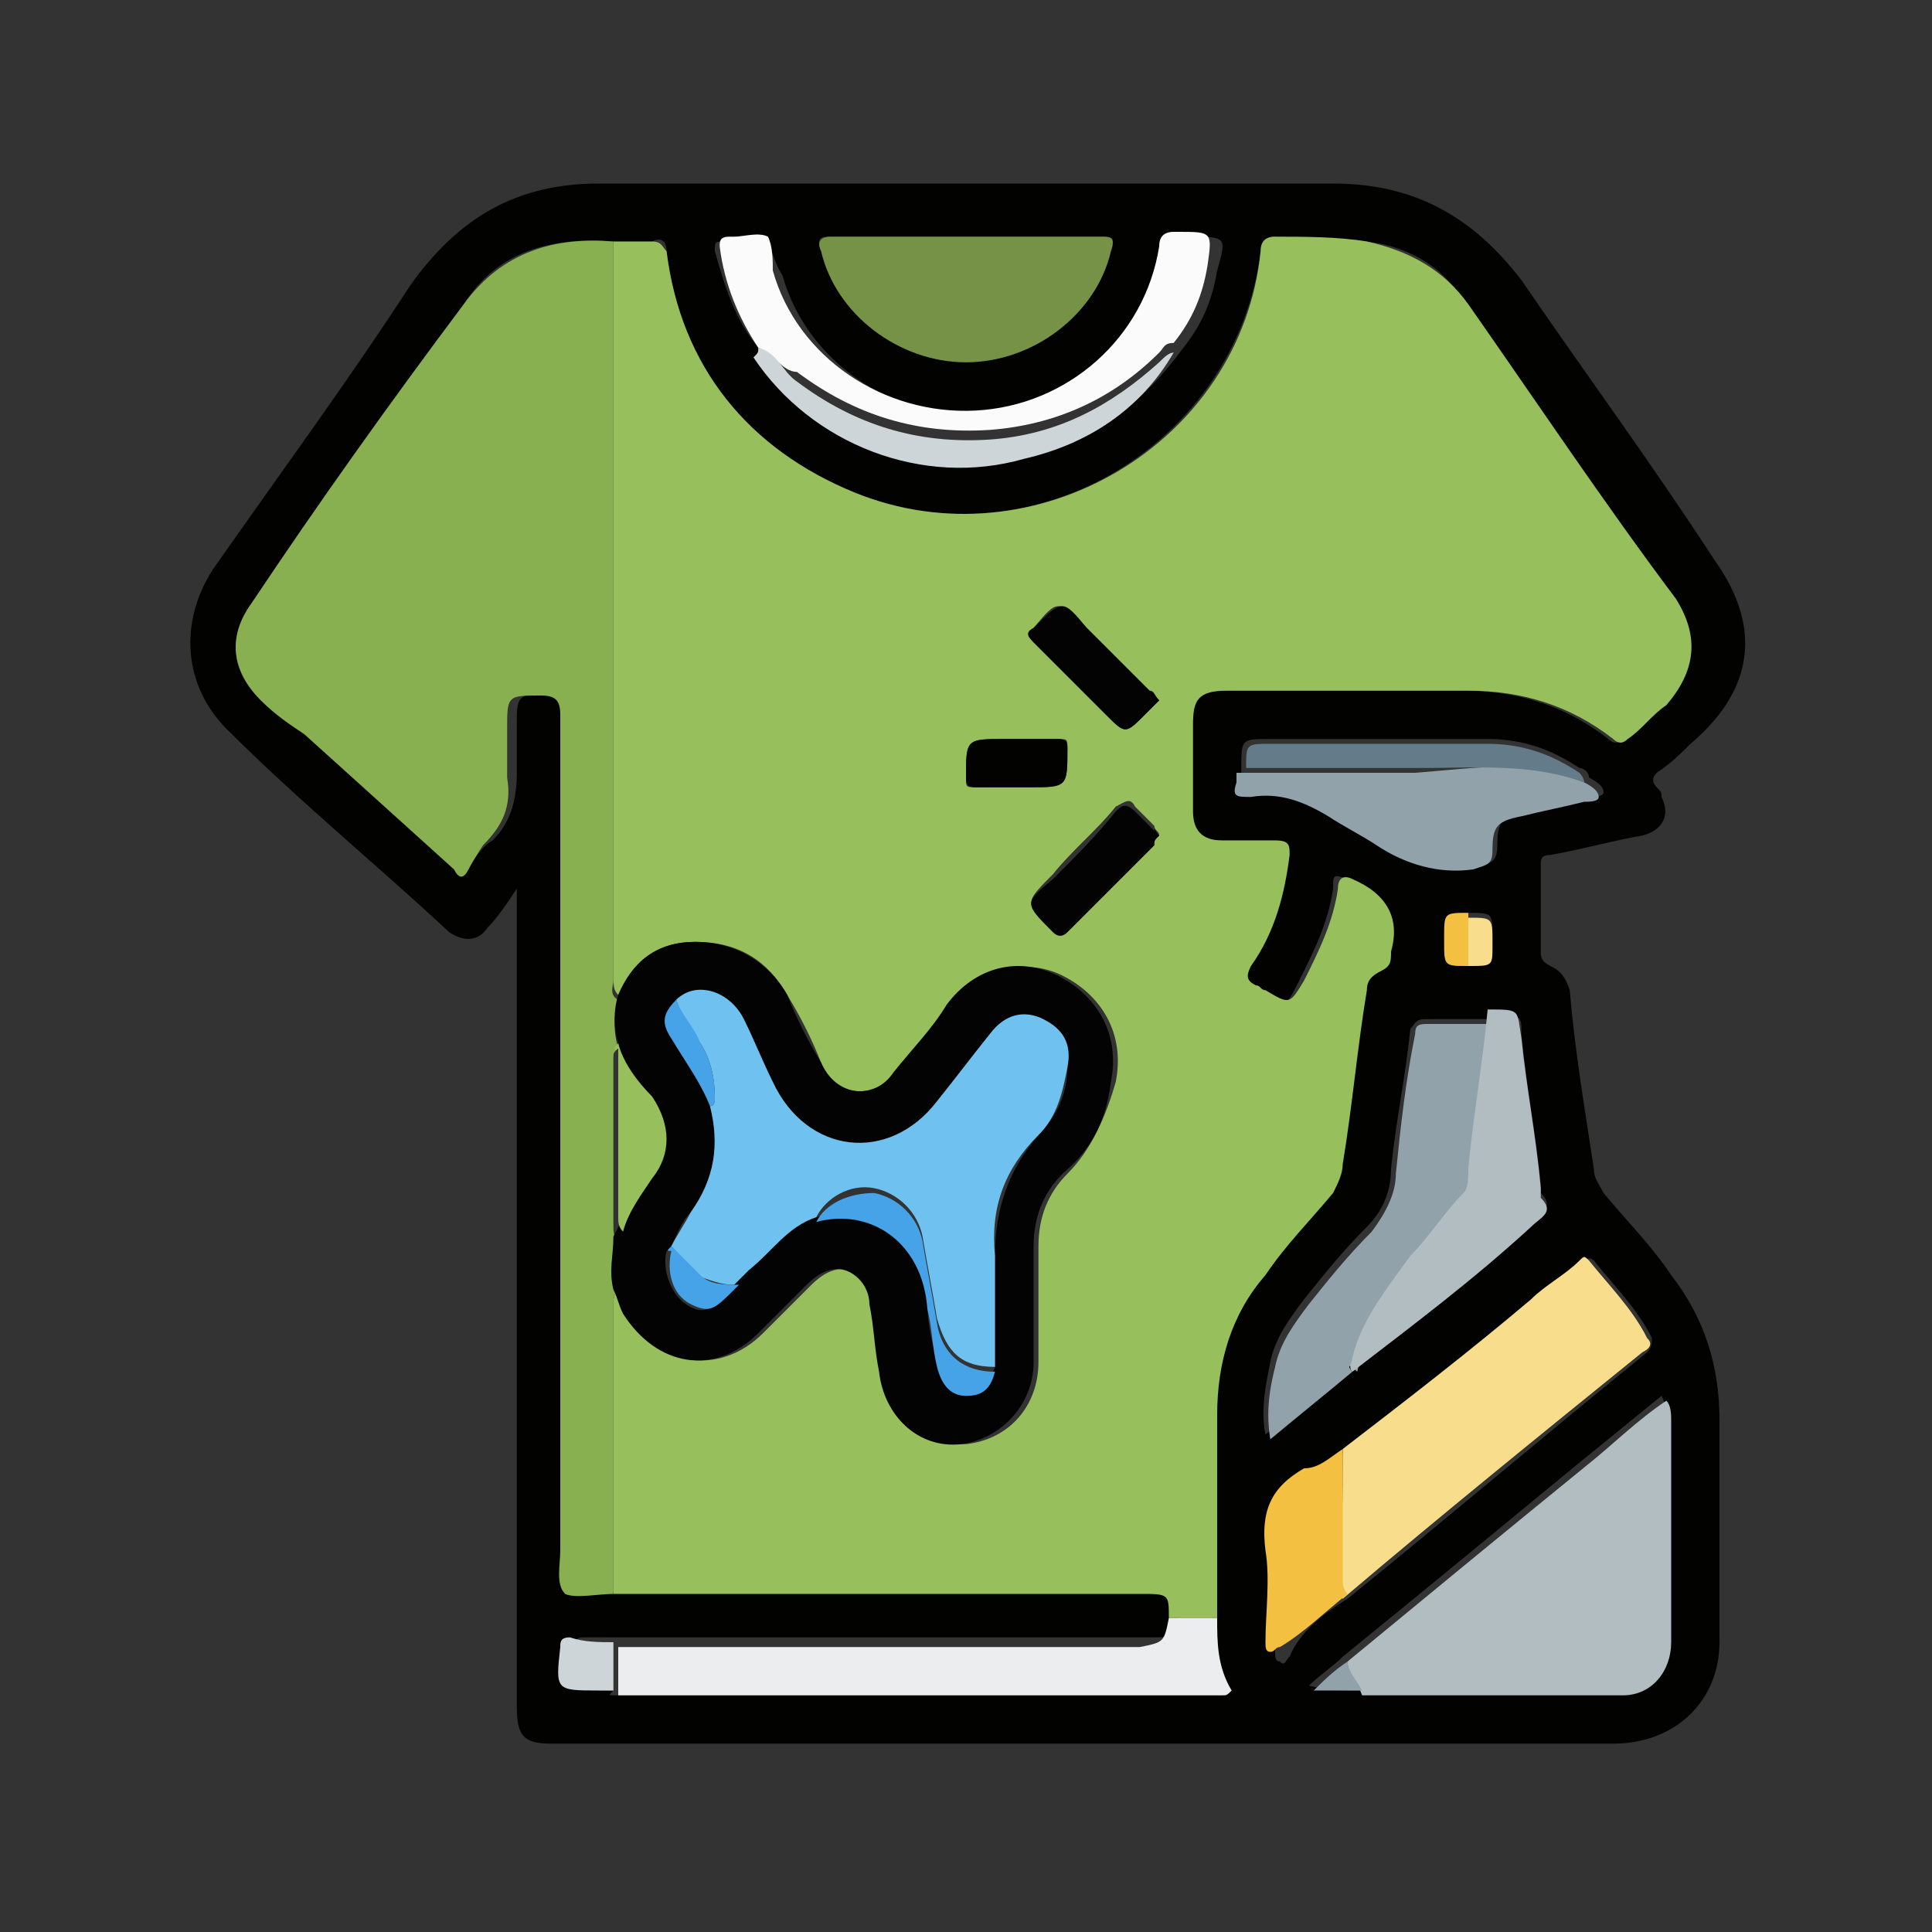 <svg version="1.1" id="katman_1" xmlns="http://www.w3.org/2000/svg" x="0" y="0" viewBox="0 0 40 40" xml:space="preserve"><rect x="0" y="0" width="40" height="40" fill="#333333" stroke="none"/><style>.st9{fill:#020201}.st37{fill:#97bf5b}.st39{fill:#b2bdc2}.st40{fill:#f7dd8c}.st42{fill:#91a2aa}.st45{fill:#f4c041}.st46{fill:#ced5d8}</style><path class="st9" d="M10.7 18.4c-.2.3-.4.6-.6.8-.2.3-.5.3-.8.1-1.5-1.4-3.1-2.7-4.6-4.2-.9-.9-1-2.2-.3-3.3 1.4-2 2.8-3.9 4.1-5.9 1-1.4 2.2-2.1 3.9-2.1h15.2c1.7 0 2.9.7 3.9 2 1.3 1.9 2.7 3.8 4 5.8 1 1.4.8 2.7-.5 3.8-.2.2-.4.4-.7.6q-.15.15 0 .3c.1.1.1.1.1.2.2.4 0 .7-.4.8-.6.1-1.3.3-1.9.4-.2 0-.2.1-.2.2v1.8c0 .1 0 .2.2.3s.3.2.4.5c.1 1.2.3 2.4.5 3.7 0 .2.1.3.2.5.5.6 1 1.1 1.4 1.7.7.9 1 1.9 1 3V34c0 1.2-.9 2.1-2.2 2.1h-22c-.6 0-.7-.2-.7-.8zM30.4 20c.5 0 .5 0 .5-.5v-.1c0-.5 0-.5-.5-.5s-.5 0-.5.5v.1c0 .5 0 .5.5.5m-4.7-4.1v.2c-.1.3.1.4.3.3.6-.1 1.1.1 1.6.4.3.2.7.4 1 .6.6.4 1.2.6 2 .5.3 0 .4-.1.4-.4 0-.5.1-.6.6-.7.4-.1.9-.2 1.3-.3.1 0 .3 0 .3-.1q0-.15-.3-.3c0-.1-.1-.2-.2-.2-.6-.4-1.2-.6-1.9-.6h-4.5c-.6 0-.6 0-.6.6q0-.15 0 0m-10-8.7s0 .1.1.1c1.2 1.8 3.5 2.7 5.6 2.1 1.3-.3 2.3-1.1 3.1-2.2.4-.5.6-1 .7-1.6.2-.7.2-.7-.6-.7h-.1c-.2 0-.3 0-.3.3-.3 1.9-2 3.3-3.8 3.4-1.9.1-3.7-1.1-4.2-2.9-.2-.3-.2-.6-.4-.7s-.5 0-.7 0H15c-.2 0-.2 0-.2.2.2.7.4 1.4.9 2m15.1 13.9h-1.3c-.2 0-.2.1-.3.2-.1 1-.3 1.9-.4 2.9 0 .5-.2.9-.5 1.2-.5.5-.9 1-1.3 1.5-.3.4-.6.8-.7 1.3s-.2 1-.1 1.5c.6-.5 1.2-.9 1.7-1.4 1.3-1 2.6-2 3.8-3 .2-.2.5-.3.2-.6v-.2c-.1-1-.3-2-.4-3.1 0-.4 0-.4-.7-.3m-18.1 14h12.5c.1 0 .1 0 .2-.1-.3-.5-.3-1-.3-1.5v-4.2c0-1.1.3-2 1-2.9.5-.6.9-1.2 1.4-1.7.1-.2.2-.4.2-.6.1-1.2.3-2.4.5-3.6 0-.2.1-.4.3-.4.2-.1.2-.2.2-.4.1-.7-.2-1.2-.8-1.5-.3-.1-.3-.1-.3.2-.1.7-.4 1.3-.7 1.9s-.3.6-.8.2c-.1 0-.1-.1-.2-.1-.2-.1-.2-.2-.1-.4.4-.7.7-1.5.8-2.3 0-.3-.1-.3-.3-.3h-1.1q-.6 0-.6-.6V15c0-.6.2-.7.7-.7h5c1.1 0 2.1.3 3 1q.15.15.3 0c.3-.2.5-.5.8-.7.7-.6.8-1.4.2-2.2-1.4-2-2.8-4.1-4.3-6.1-.3-.7-1.1-1.2-2-1.3-.6-.1-1.3 0-1.9-.1q-.3 0-.3.3c-.5 4-4.7 6.5-8.4 5-2.3-.9-3.6-2.6-3.9-5 0-.2-.1-.3-.3-.2h-.8c-1.3-.1-2.4.2-3.1 1.3-1.5 2.1-2.9 4.2-4.4 6.2-.5.7-.4 1.4.2 2 .3.3.6.5.9.7 1 .9 2.1 1.8 3.1 2.8q.15.15.3 0c.1-.2.3-.5.5-.6.4-.4.5-.9.5-1.4v-1c0-.6 0-.6.7-.7.3 0 .4.1.4.4V32c0 .3-.1.8.1.9.2.2.6.1 1 0h10.9c.5 0 .5 0 .6.5 0 .5 0 .5-.6.5H12.1c-.1 0-.2 0-.2.2-.1.9-.1.9.8.9-.1.1-.1.1 0 .1m15.2-2c2.1-1.7 4.1-3.4 6.2-5.1.1-.1.1-.2.1-.3-.3-.6-.8-1.1-1.2-1.6-.1-.1-.2 0-.2 0-.3.3-.7.5-1 .8-1.3 1-2.6 2-3.9 3.1-.2.2-.5.4-.7.6-.7.4-.9.9-.8 1.7.1.6 0 1.2 0 1.9 0 .1 0 .2.1.2.1.1.1 0 .2-.1.2-.5.7-.9 1.2-1.2m.2 1.9h5.4c.6 0 1-.5 1-1.1v-4.6c0-.1 0-.2-.1-.4-.5.4-1.1.9-1.6 1.3-1.7 1.4-3.4 2.8-5 4.1-.2.2-.5.4-.7.6.4.1.7.1 1 .1M20 4.9h-2.8c-.2 0-.3 0-.2.3.4 1.3 1.6 2.3 3 2.3s2.7-1 3-2.3c.1-.2 0-.3-.2-.3z"/><path class="st37" d="M12.7 5h.8c.2 0 .2.1.3.2.3 2.4 1.7 4.1 3.9 5 3.7 1.5 8-1 8.4-5q0-.3.3-.3c.6 0 1.3 0 1.9.1.9.2 1.6.6 2.1 1.3 1.4 2 2.8 4.1 4.3 6.1.5.8.4 1.5-.2 2.2-.3.2-.5.5-.8.7q-.15.15-.3 0c-.9-.7-1.9-1-3-1h-5c-.6 0-.7.2-.7.7v1.8q0 .6.6.6h1.1c.3 0 .3.1.3.3-.1.8-.3 1.6-.8 2.3-.1.2-.1.3.1.4.1 0 .1.1.2.1.5.3.5.3.8-.2.3-.6.6-1.2.7-1.9 0-.2.1-.3.3-.2.7.3 1 .8.8 1.5 0 .2 0 .3-.2.4s-.3.2-.3.4c-.2 1.2-.3 2.4-.5 3.6 0 .2-.1.4-.2.6-.5.6-1 1.1-1.4 1.7-.7.8-1 1.8-1 2.9v4.2h-1c0-.5 0-.5-.6-.5H12.7v-6c0-.1 0-.2.1-.3.1.2.1.3.2.5.6 1.1 1.9 1.3 2.8.4l1-1c.2-.2.5-.4.8-.3s.5.4.5.7c.1.5.1.9.2 1.4.1.9.9 1.5 1.7 1.5.9-.1 1.5-.8 1.5-1.7v-2.4q0-.9.6-1.5c.5-.5.8-1.2 1-1.9.2-1-.3-1.8-1.1-2.2s-1.7-.1-2.3.6c-.4.5-.8.9-1.1 1.4-.6.6-1.3.5-1.6-.2-.2-.5-.4-.9-.7-1.4-.4-.7-1-1.1-1.9-1.1-.8 0-1.3.4-1.6 1.1-.1-.1-.1-.2-.1-.4zM24 14.5l-.2-.2-1.3-1.3c-.6-.6-.6-.6-1.1 0q-.15.15 0 .3l1.5 1.5c.4.4.4.4.8 0zm0 2.8c0-.1-.1-.1-.1-.2l-.4-.4c-.1-.2-.2-.1-.4 0-.4.5-.9.9-1.3 1.4-.6.6-.6.6 0 1.1q.15.15.3 0l1.8-1.8s0-.1.1-.1m-2.9-2h-.3c-.8 0-.8 0-.8.8 0 .2 0 .2.2.2h1.1c.8 0 .8 0 .8-.8 0-.2 0-.2-.2-.2z"/><path d="M12.8 26.7c-.1.1-.1.2-.1.3v6c-.3 0-.8.1-1 0-.2-.2-.1-.6-.1-.9V14.8c0-.3-.1-.4-.4-.4-.7 0-.7 0-.7.7v1c.1.6-.1 1-.5 1.4 0 0-.2.3-.3.5q-.15.3-.3 0c-1-.9-2.1-1.9-3.1-2.8-.3-.2-.6-.4-.9-.7-.6-.6-.7-1.3-.2-2 1.4-2.1 2.9-4.2 4.4-6.2.8-1.1 1.9-1.4 3.1-1.3v15.3c0 .1-.1.3.1.4-.1.3-.1.7 0 1-.1.1-.1.1-.1.2v3.5c0 .1 0 .2.1.3-.1.3-.1.6 0 1" style="fill:#88b051"/><path class="st39" d="M27.9 34.4c1.7-1.4 3.4-2.8 5-4.1.5-.4 1-.9 1.6-1.3.1.1.1.3.1.4V34c0 .6-.4 1.1-1 1.1h-5.4c-.1-.3-.3-.4-.3-.7"/><path class="st40" d="M27.8 30c1.3-1 2.6-2 3.9-3.1.3-.3.7-.5 1-.8.1-.1.1-.1.2 0 .4.5.9 1 1.2 1.6.1.1.1.2-.1.3-2.1 1.7-4.2 3.4-6.2 5.1-.1-.1-.1-.2-.1-.3.1-1 .1-1.9.1-2.8"/><path d="M24.2 33.5h1c0 .5 0 1 .3 1.5-.1.1-.1.1-.2.1H12.8v-1h10.8c.5-.1.5-.1.6-.6" style="fill:#ecedee"/><path class="st42" d="M28 28.4c-.6.5-1.1.9-1.7 1.4-.1-.6 0-1.1.1-1.5.1-.5.4-.9.7-1.3.4-.5.8-1 1.3-1.5.3-.4.5-.8.5-1.2.1-1 .2-1.9.4-2.9 0-.2.1-.2.3-.2h1.3c-.1 1.1-.3 2.2-.4 3.3 0 .1 0 .3-.1.5-.4.4-.7.9-1.1 1.3-.5.6-1 1.2-1.2 2.1-.2-.2-.2-.1-.1 0"/><path d="M20 4.9h2.8c.2 0 .3 0 .2.3-.3 1.3-1.6 2.3-3 2.3s-2.7-1-3-2.3c-.1-.2 0-.3.2-.3z" style="fill:#759246"/><path d="M15.7 7.2c-.4-.6-.7-1.3-.8-2.1 0-.1 0-.2.2-.2h.1c.2 0 .5-.1.7 0 .1.2.1.5.1.7.5 1.8 2.3 3 4.2 2.9S23.7 7 24 5.1q0-.3.3-.3h.1c.7 0 .7 0 .6.7-.1.6-.3 1.1-.7 1.6-.2 0-.2.1-.3.2-1 1-2.2 1.5-3.5 1.6-1.5.1-2.8-.3-4-1.2-.3 0-.5-.4-.8-.5" style="fill:#fbfbfb"/><path class="st39" d="M28 28.4c-.1-.1 0-.2 0-.3.2-.8.7-1.4 1.2-2.1.4-.4.7-.9 1.1-1.3.1-.1.1-.3.1-.5.1-1.1.3-2.2.4-3.3.7 0 .6 0 .7.6.1 1 .3 2 .4 3.1v.2c.3.3 0 .4-.2.6-1.2 1.1-2.4 2-3.7 3"/><path class="st42" d="M32.8 16.2q.3.15.3.3c0 .1-.2.1-.3.1-.4.1-.9.2-1.3.3-.5.1-.6.2-.6.7 0 .3-.1.3-.4.4-.7.1-1.4-.1-2-.5-.3-.2-.7-.4-1-.6-.5-.3-1-.5-1.6-.4-.3 0-.4 0-.3-.3V16h3.7c1.3-.1 2.4-.3 3.5.2"/><path class="st45" d="M27.8 30v2.7c0 .1 0 .2.1.3-.5.4-.9.8-1.4 1.1-.1 0-.1.1-.2.1s-.1-.1-.1-.2c0-.6.1-1.3 0-1.9-.1-.8.1-1.3.8-1.7.3 0 .5-.2.8-.4"/><path class="st46" d="M15.7 7.2c.4.1.5.5.8.7 1.2.9 2.5 1.3 4 1.2C21.9 9 23 8.4 24 7.5c.1-.1.2-.2.3-.2-.7 1.2-1.8 1.9-3.1 2.2-2.1.6-4.4-.3-5.6-2.1.1-.1.1-.1.1-.2"/><path d="M32.8 16.2c-1.1-.4-2.2-.3-3.3-.3h-3.7c0-.5 0-.5.5-.5h4.5c.7 0 1.3.2 1.9.6 0 0 .1.1.1.2" style="fill:#647c89"/><path class="st46" d="M12.7 34v1h-.3c-.9 0-.9 0-.8-.9 0-.1 0-.2.2-.2.3.1.6.1.9.1"/><path class="st45" d="M30.4 20c-.5 0-.5 0-.5-.5v-.1c0-.5 0-.5.5-.5z"/><path class="st40" d="M30.4 20v-1c.5 0 .5 0 .5.5v.1c0 .4 0 .4-.5.4"/><path class="st42" d="M27.9 34.4c0 .2.2.4.3.6h-1c.2-.2.4-.4.7-.6"/><path d="M12.8 21.6c-.1-.3-.1-.7 0-1 .3-.7.8-1.1 1.6-1.1s1.5.4 1.9 1.1c.2.5.4.9.7 1.4.3.7 1.1.8 1.5.2.4-.5.8-.9 1.1-1.4.6-.8 1.5-1 2.3-.6s1.3 1.2 1.1 2.2c-.1.8-.4 1.4-1 1.9q-.6.6-.6 1.5v2.4c0 .9-.7 1.6-1.5 1.7-.9.1-1.6-.6-1.7-1.5-.1-.5-.1-.9-.2-1.4 0-.3-.2-.6-.5-.7s-.6.1-.8.3l-1 1c-.9.9-2.1.7-2.8-.4-.1-.2-.1-.3-.2-.5-.1-.4 0-.7 0-1.1.2-.4.4-.7.6-1.1.4-.6.4-1.1 0-1.7-.1-.4-.4-.7-.5-1.2m1.9 1.3c.2.8.1 1.5-.4 2.2-.2.2-.3.5-.4.7 0 0 0 .1-.1.1-.1.4.1.9.4 1.1s.5.2.9-.3l.1-.1.3-.3c.4-.4.8-.9 1.4-1.1 1.1-.3 2.2.4 2.3 1.8 0 .4.1.8.2 1.2q.15.45.6.6c.3 0 .5-.2.6-.5V26c0-1 .3-1.8.9-2.5.4-.4.6-.9.6-1.4s-.2-.8-.5-1c-.4-.2-.8 0-1.1.3-.4.5-.7.9-1.1 1.4-1 1.3-2.7 1.1-3.4-.4-.2-.4-.4-.9-.6-1.3-.3-.6-1-.7-1.4-.4-.2.3-.3.5-.1.8.3.5.6.9.8 1.4m9.3-8.4-.3.3c-.4.4-.4.4-.8 0l-1.5-1.5c-.1-.1-.2-.2 0-.3.6-.6.6-.6 1.1 0l1.3 1.3c.1 0 .1.1.2.2m0 2.8c-.1.1-.1.1-.1.2l-1.8 1.8q-.15.15-.3 0c-.6-.6-.6-.6 0-1.1.5-.5.9-.9 1.3-1.4.1-.1.2-.2.4 0l.4.4c0-.1 0 0 .1.1" style="fill:#020302"/><path class="st9" d="M21.1 15.3h.8c.2 0 .2.1.2.2 0 .8 0 .8-.8.8h-1.1c-.2 0-.2-.1-.2-.2 0-.8 0-.8.8-.8z"/><path class="st37" d="M12.8 21.6c.1.4.4.8.7 1.1.4.6.4 1.2 0 1.7-.2.3-.5.7-.6 1.1-.1-.1-.1-.2-.1-.3v-3.5c-.1.1-.1 0 0-.1"/><path d="M13.9 25.8c.1-.2.3-.5.4-.7.5-.7.6-1.4.4-2.2.1 0 .1-.1.1-.2 0-.4-.1-.8-.3-1.1s-.4-.6-.5-.9c.4-.4 1.1-.2 1.4.4.2.4.4.9.6 1.3.7 1.5 2.4 1.7 3.4.4.4-.5.7-.9 1.1-1.4.3-.4.7-.5 1.1-.3s.6.5.5 1-.2 1-.6 1.4c-.7.7-1 1.5-.9 2.5v2.3c-.7 0-1-.3-1.2-1-.1-.6-.2-1.1-.3-1.7-.1-.5-.5-.9-1-1s-1 .2-1.2.6c-.6.2-.9.7-1.4 1.1l-.3.3c-.3 0-.5-.1-.8-.2-.2-.2-.3-.4-.5-.6" style="fill:#6fc2f0"/><path d="M16.9 25.3c.2-.4.7-.6 1.2-.6.5.1.9.5 1 1 .1.6.2 1.1.3 1.7s.5 1 1.2 1c-.1.4-.3.5-.6.5q-.45 0-.6-.6c-.1-.4-.1-.8-.2-1.2-.1-1.4-1.2-2.1-2.3-1.8M14 20.7c.1.3.4.6.5.9.2.3.3.7.3 1.1 0 .1 0 .2-.1.2-.2-.5-.5-.9-.8-1.4-.2-.3-.2-.5.1-.8m-.1 5.1.6.6c.2.2.5.2.8.2l-.1.1c-.4.4-.5.5-.9.3s-.5-.7-.4-1.1c-.1 0-.1 0 0-.1" style="fill:#46a3e7"/></svg>